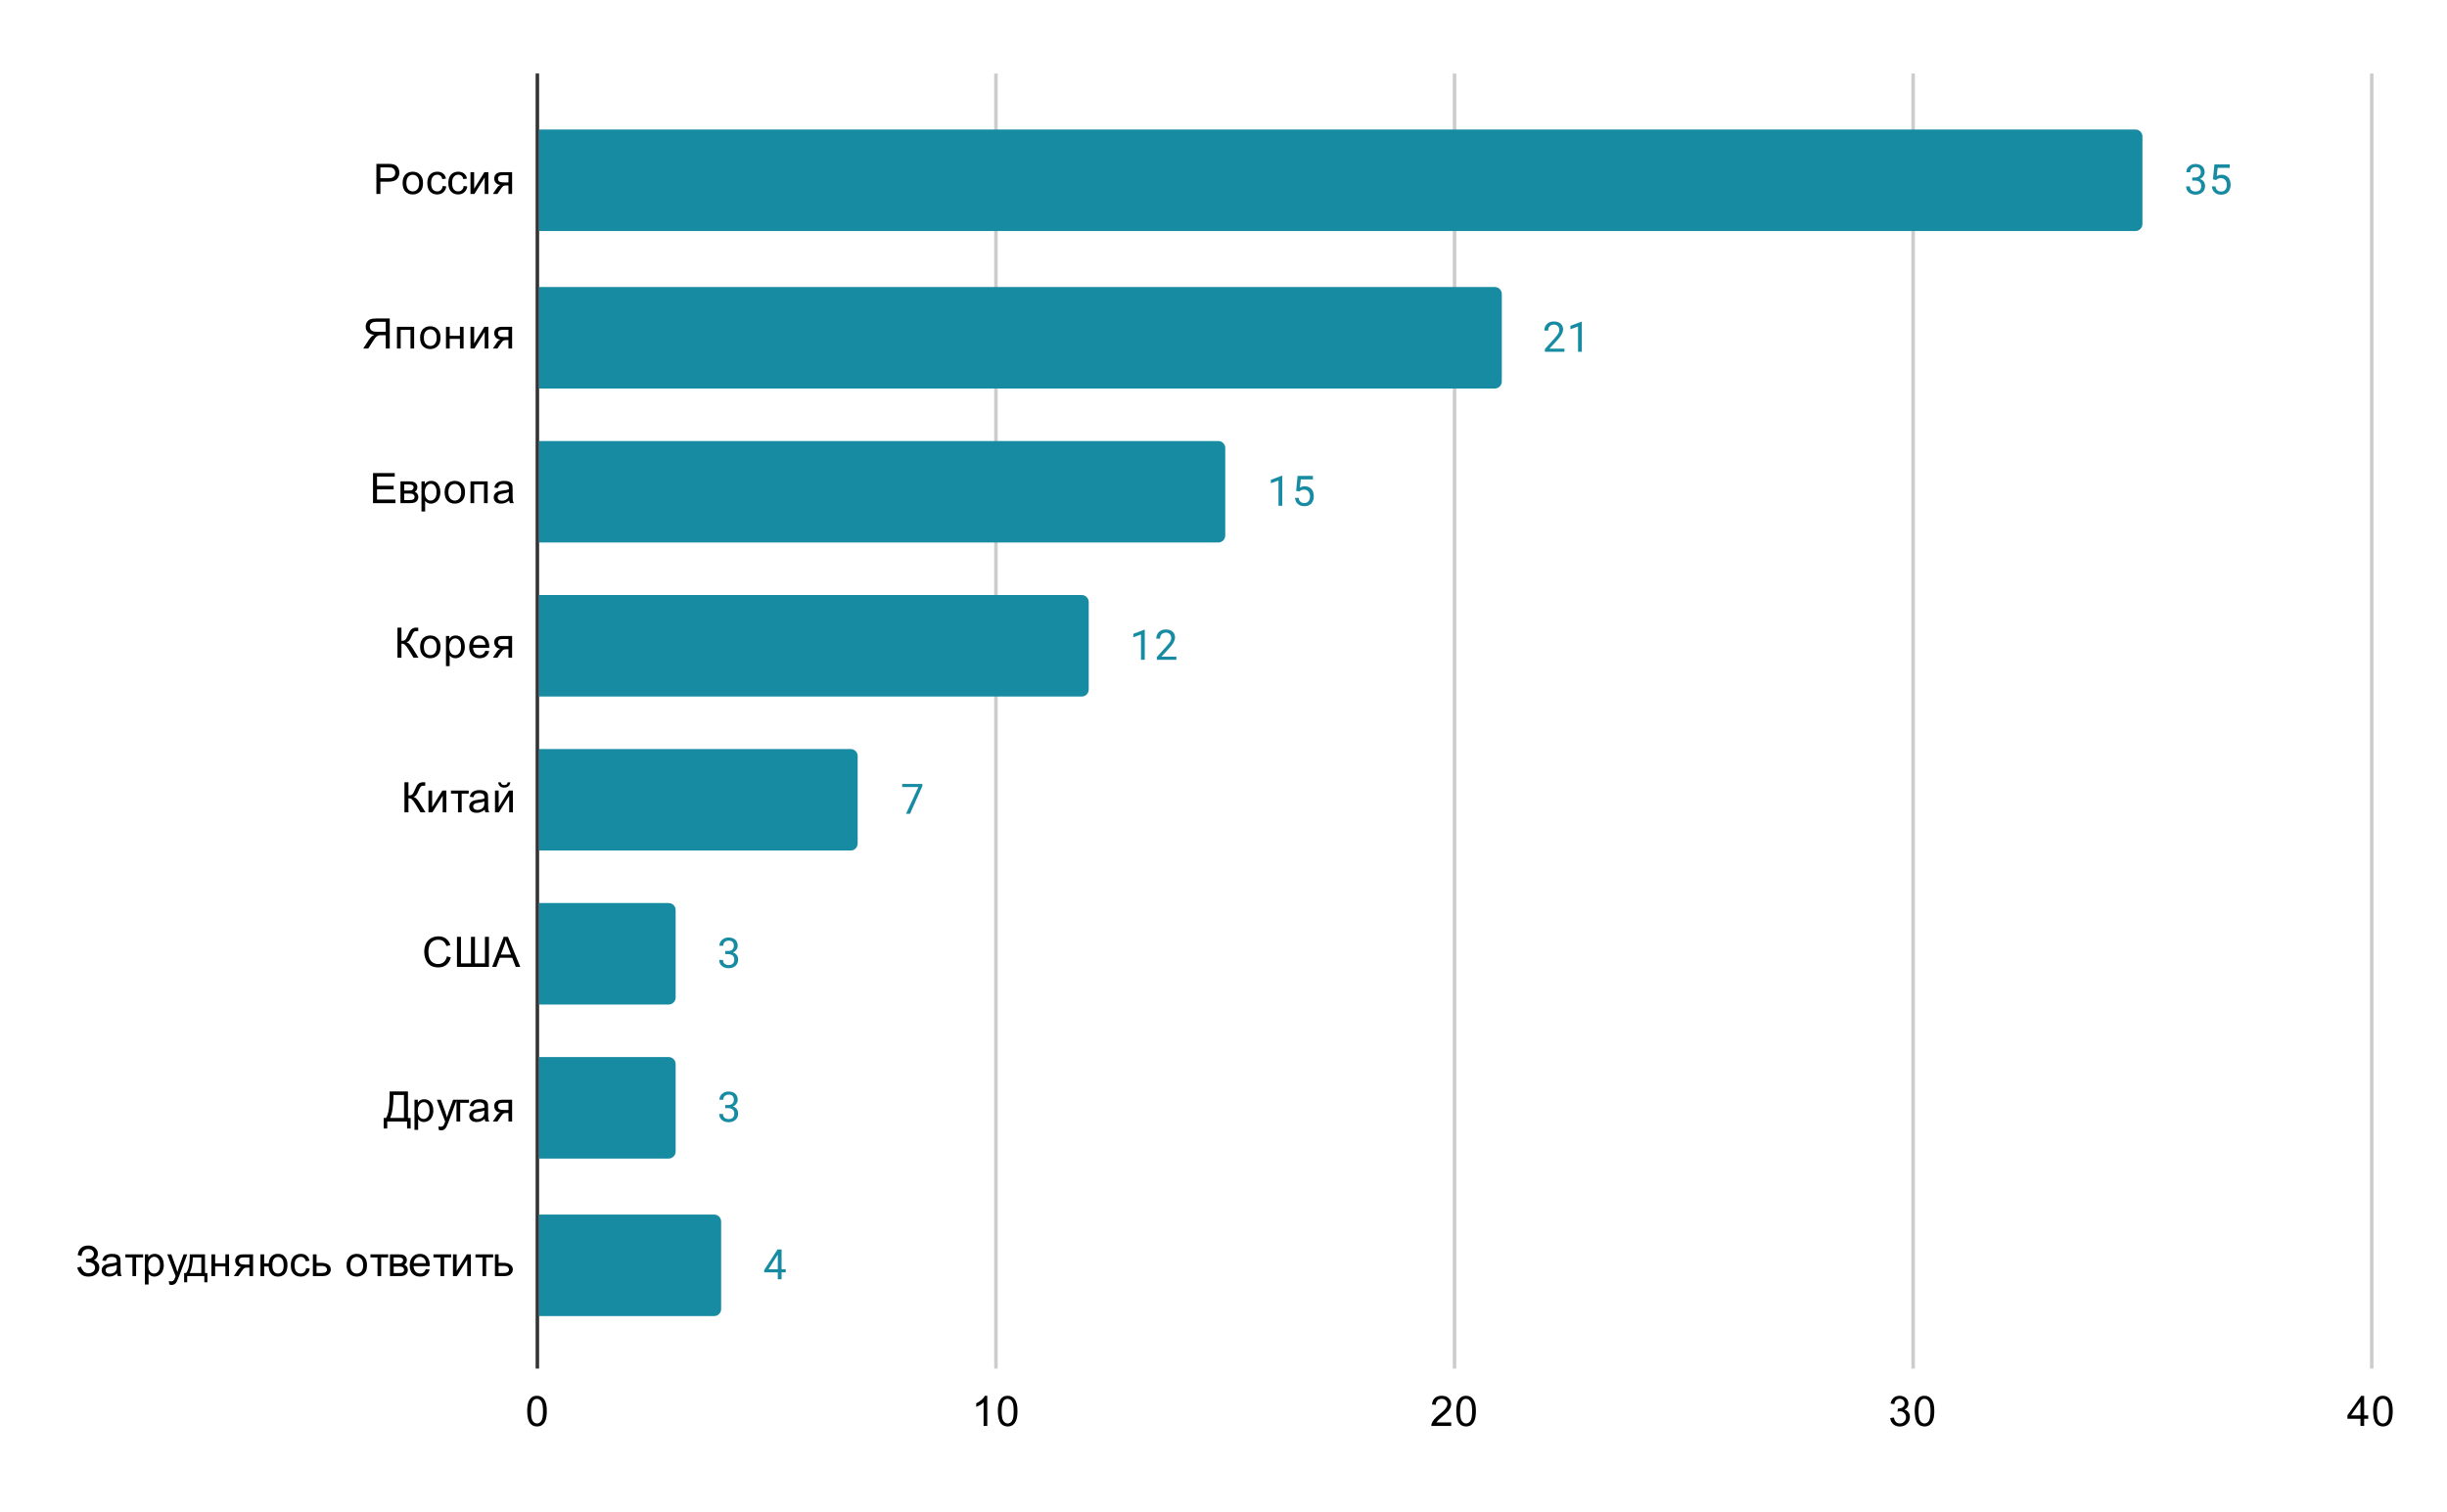 <?xml version="1.0" encoding="UTF-8"?> <svg xmlns:xlink="http://www.w3.org/1999/xlink" xmlns="http://www.w3.org/2000/svg" version="1.1" viewBox="0.0 0.0 699.0 432.0" fill="none" stroke="none" stroke-linecap="square" stroke-miterlimit="10" width="699" height="432"><path fill="#ffffff" d="M0 0L699.0 0L699.0 432.0L0 432.0L0 0Z" fill-rule="nonzero"></path><path stroke="#333333" stroke-width="1.0" stroke-linecap="butt" d="M153.5 21.5L153.5 390.5" fill-rule="nonzero"></path><path stroke="#cccccc" stroke-width="1.0" stroke-linecap="butt" d="M284.5 21.5L284.5 390.5" fill-rule="nonzero"></path><path stroke="#cccccc" stroke-width="1.0" stroke-linecap="butt" d="M415.5 21.5L415.5 390.5" fill-rule="nonzero"></path><path stroke="#cccccc" stroke-width="1.0" stroke-linecap="butt" d="M546.5 21.5L546.5 390.5" fill-rule="nonzero"></path><path stroke="#cccccc" stroke-width="1.0" stroke-linecap="butt" d="M677.5 21.5L677.5 390.5" fill-rule="nonzero"></path><clipPath id="id_0"><path d="M153.6 21.6L677.4 21.6L677.4 390.4L153.6 390.4L153.6 21.6Z" clip-rule="nonzero"></path></clipPath><path stroke="#000000" stroke-width="2.0" stroke-linecap="butt" stroke-opacity="0.0" clip-path="url(#id_0)" d="M154.0 66.0L154.0 37.0L610.0 37.0C611.105 37.0 612.0 37.895 612.0 39.0L612.0 64.0C612.0 65.105 611.105 66.0 610.0 66.0Z" fill-rule="nonzero"></path><path fill="#178ba2" clip-path="url(#id_0)" d="M154.0 66.0L154.0 37.0L610.0 37.0C611.105 37.0 612.0 37.895 612.0 39.0L612.0 64.0C612.0 65.105 611.105 66.0 610.0 66.0Z" fill-rule="nonzero"></path><path stroke="#000000" stroke-width="2.0" stroke-linecap="butt" stroke-opacity="0.0" clip-path="url(#id_0)" d="M154.0 111.0L154.0 82.0L427.0 82.0C428.105 82.0 429.0 82.895 429.0 84.0L429.0 109.0C429.0 110.105 428.105 111.0 427.0 111.0Z" fill-rule="nonzero"></path><path fill="#178ba2" clip-path="url(#id_0)" d="M154.0 111.0L154.0 82.0L427.0 82.0C428.105 82.0 429.0 82.895 429.0 84.0L429.0 109.0C429.0 110.105 428.105 111.0 427.0 111.0Z" fill-rule="nonzero"></path><path stroke="#000000" stroke-width="2.0" stroke-linecap="butt" stroke-opacity="0.0" clip-path="url(#id_0)" d="M154.0 155.0L154.0 126.0L348.0 126.0C349.105 126.0 350.0 126.895 350.0 128.0L350.0 153.0C350.0 154.105 349.105 155.0 348.0 155.0Z" fill-rule="nonzero"></path><path fill="#178ba2" clip-path="url(#id_0)" d="M154.0 155.0L154.0 126.0L348.0 126.0C349.105 126.0 350.0 126.895 350.0 128.0L350.0 153.0C350.0 154.105 349.105 155.0 348.0 155.0Z" fill-rule="nonzero"></path><path stroke="#000000" stroke-width="2.0" stroke-linecap="butt" stroke-opacity="0.0" clip-path="url(#id_0)" d="M154.0 199.0L154.0 170.0L309.0 170.0C310.105 170.0 311.0 170.895 311.0 172.0L311.0 197.0C311.0 198.105 310.105 199.0 309.0 199.0Z" fill-rule="nonzero"></path><path fill="#178ba2" clip-path="url(#id_0)" d="M154.0 199.0L154.0 170.0L309.0 170.0C310.105 170.0 311.0 170.895 311.0 172.0L311.0 197.0C311.0 198.105 310.105 199.0 309.0 199.0Z" fill-rule="nonzero"></path><path stroke="#000000" stroke-width="2.0" stroke-linecap="butt" stroke-opacity="0.0" clip-path="url(#id_0)" d="M154.0 243.0L154.0 214.0L243.0 214.0C244.105 214.0 245.0 214.895 245.0 216.0L245.0 241.0C245.0 242.105 244.105 243.0 243.0 243.0Z" fill-rule="nonzero"></path><path fill="#178ba2" clip-path="url(#id_0)" d="M154.0 243.0L154.0 214.0L243.0 214.0C244.105 214.0 245.0 214.895 245.0 216.0L245.0 241.0C245.0 242.105 244.105 243.0 243.0 243.0Z" fill-rule="nonzero"></path><path stroke="#000000" stroke-width="2.0" stroke-linecap="butt" stroke-opacity="0.0" clip-path="url(#id_0)" d="M154.0 287.0L154.0 258.0L191.0 258.0C192.105 258.0 193.0 258.895 193.0 260.0L193.0 285.0C193.0 286.105 192.105 287.0 191.0 287.0Z" fill-rule="nonzero"></path><path fill="#178ba2" clip-path="url(#id_0)" d="M154.0 287.0L154.0 258.0L191.0 258.0C192.105 258.0 193.0 258.895 193.0 260.0L193.0 285.0C193.0 286.105 192.105 287.0 191.0 287.0Z" fill-rule="nonzero"></path><path stroke="#000000" stroke-width="2.0" stroke-linecap="butt" stroke-opacity="0.0" clip-path="url(#id_0)" d="M154.0 331.0L154.0 302.0L191.0 302.0C192.105 302.0 193.0 302.895 193.0 304.0L193.0 329.0C193.0 330.105 192.105 331.0 191.0 331.0Z" fill-rule="nonzero"></path><path fill="#178ba2" clip-path="url(#id_0)" d="M154.0 331.0L154.0 302.0L191.0 302.0C192.105 302.0 193.0 302.895 193.0 304.0L193.0 329.0C193.0 330.105 192.105 331.0 191.0 331.0Z" fill-rule="nonzero"></path><path stroke="#000000" stroke-width="2.0" stroke-linecap="butt" stroke-opacity="0.0" clip-path="url(#id_0)" d="M154.0 376.0L154.0 347.0L204.0 347.0C205.105 347.0 206.0 347.895 206.0 349.0L206.0 374.0C206.0 375.105 205.105 376.0 204.0 376.0Z" fill-rule="nonzero"></path><path fill="#178ba2" clip-path="url(#id_0)" d="M154.0 376.0L154.0 347.0L204.0 347.0C205.105 347.0 206.0 347.895 206.0 349.0L206.0 374.0C206.0 375.105 205.105 376.0 204.0 376.0Z" fill-rule="nonzero"></path><path stroke="#ffffff" stroke-width="3.0" stroke-linejoin="round" stroke-linecap="round" d="M626.222 50.703L626.987 50.703Q627.566 50.703 627.925 50.516Q628.3 50.312 628.487 49.984Q628.675 49.656 628.675 49.234Q628.675 48.75 628.503 48.422Q628.347 48.078 628.019 47.906Q627.691 47.734 627.191 47.734Q626.722 47.734 626.378 47.922Q626.034 48.094 625.831 48.422Q625.644 48.75 625.644 49.203L624.55 49.203Q624.55 48.547 624.878 48.016Q625.206 47.484 625.8 47.172Q626.394 46.844 627.191 46.844Q627.956 46.844 628.534 47.125Q629.112 47.391 629.441 47.938Q629.769 48.469 629.769 49.266Q629.769 49.594 629.612 49.953Q629.456 50.312 629.144 50.641Q628.831 50.953 628.331 51.156Q627.847 51.359 627.144 51.359L626.222 51.359L626.222 50.703ZM626.222 51.594L626.222 50.938L627.144 50.938Q627.956 50.938 628.487 51.141Q629.019 51.328 629.331 51.656Q629.644 51.969 629.769 52.359Q629.894 52.734 629.894 53.125Q629.894 53.719 629.691 54.188Q629.487 54.641 629.112 54.969Q628.753 55.281 628.253 55.453Q627.769 55.625 627.191 55.625Q626.628 55.625 626.144 55.469Q625.659 55.297 625.284 55.0Q624.909 54.703 624.691 54.266Q624.487 53.812 624.487 53.25L625.566 53.25Q625.566 53.688 625.753 54.031Q625.956 54.359 626.316 54.547Q626.691 54.719 627.191 54.719Q627.691 54.719 628.05 54.547Q628.409 54.375 628.597 54.031Q628.8 53.672 628.8 53.141Q628.8 52.609 628.581 52.266Q628.362 51.922 627.941 51.766Q627.534 51.594 626.987 51.594L626.222 51.594ZM633.003 51.438L632.144 51.219L632.566 46.969L636.941 46.969L636.941 47.969L633.487 47.969L633.222 50.297Q633.456 50.156 633.816 50.047Q634.191 49.922 634.659 49.922Q635.237 49.922 635.706 50.125Q636.175 50.328 636.503 50.703Q636.847 51.078 637.019 51.609Q637.191 52.125 637.191 52.781Q637.191 53.391 637.019 53.906Q636.862 54.422 636.519 54.812Q636.191 55.188 635.675 55.406Q635.175 55.625 634.487 55.625Q633.972 55.625 633.519 55.484Q633.066 55.328 632.691 55.031Q632.331 54.734 632.112 54.297Q631.894 53.859 631.831 53.25L632.862 53.25Q632.925 53.734 633.128 54.062Q633.347 54.391 633.691 54.562Q634.034 54.719 634.487 54.719Q634.878 54.719 635.175 54.594Q635.472 54.453 635.675 54.203Q635.894 53.953 636.003 53.594Q636.112 53.234 636.112 52.797Q636.112 52.391 635.987 52.047Q635.878 51.703 635.659 51.453Q635.441 51.188 635.128 51.047Q634.816 50.891 634.394 50.891Q633.862 50.891 633.581 51.047Q633.3 51.188 633.003 51.438Z" fill-rule="nonzero"></path><path fill="#178ba2" d="M626.222 50.703L626.987 50.703Q627.566 50.703 627.925 50.516Q628.3 50.312 628.487 49.984Q628.675 49.656 628.675 49.234Q628.675 48.75 628.503 48.422Q628.347 48.078 628.019 47.906Q627.691 47.734 627.191 47.734Q626.722 47.734 626.378 47.922Q626.034 48.094 625.831 48.422Q625.644 48.75 625.644 49.203L624.55 49.203Q624.55 48.547 624.878 48.016Q625.206 47.484 625.8 47.172Q626.394 46.844 627.191 46.844Q627.956 46.844 628.534 47.125Q629.112 47.391 629.441 47.938Q629.769 48.469 629.769 49.266Q629.769 49.594 629.612 49.953Q629.456 50.312 629.144 50.641Q628.831 50.953 628.331 51.156Q627.847 51.359 627.144 51.359L626.222 51.359L626.222 50.703ZM626.222 51.594L626.222 50.938L627.144 50.938Q627.956 50.938 628.487 51.141Q629.019 51.328 629.331 51.656Q629.644 51.969 629.769 52.359Q629.894 52.734 629.894 53.125Q629.894 53.719 629.691 54.188Q629.487 54.641 629.112 54.969Q628.753 55.281 628.253 55.453Q627.769 55.625 627.191 55.625Q626.628 55.625 626.144 55.469Q625.659 55.297 625.284 55.0Q624.909 54.703 624.691 54.266Q624.487 53.812 624.487 53.25L625.566 53.25Q625.566 53.688 625.753 54.031Q625.956 54.359 626.316 54.547Q626.691 54.719 627.191 54.719Q627.691 54.719 628.05 54.547Q628.409 54.375 628.597 54.031Q628.8 53.672 628.8 53.141Q628.8 52.609 628.581 52.266Q628.362 51.922 627.941 51.766Q627.534 51.594 626.987 51.594L626.222 51.594ZM633.003 51.438L632.144 51.219L632.566 46.969L636.941 46.969L636.941 47.969L633.487 47.969L633.222 50.297Q633.456 50.156 633.816 50.047Q634.191 49.922 634.659 49.922Q635.237 49.922 635.706 50.125Q636.175 50.328 636.503 50.703Q636.847 51.078 637.019 51.609Q637.191 52.125 637.191 52.781Q637.191 53.391 637.019 53.906Q636.862 54.422 636.519 54.812Q636.191 55.188 635.675 55.406Q635.175 55.625 634.487 55.625Q633.972 55.625 633.519 55.484Q633.066 55.328 632.691 55.031Q632.331 54.734 632.112 54.297Q631.894 53.859 631.831 53.25L632.862 53.25Q632.925 53.734 633.128 54.062Q633.347 54.391 633.691 54.562Q634.034 54.719 634.487 54.719Q634.878 54.719 635.175 54.594Q635.472 54.453 635.675 54.203Q635.894 53.953 636.003 53.594Q636.112 53.234 636.112 52.797Q636.112 52.391 635.987 52.047Q635.878 51.703 635.659 51.453Q635.441 51.188 635.128 51.047Q634.816 50.891 634.394 50.891Q633.862 50.891 633.581 51.047Q633.3 51.188 633.003 51.438Z" fill-rule="nonzero"></path><path stroke="#ffffff" stroke-width="3.0" stroke-linejoin="round" stroke-linecap="round" d="M446.892 99.609L446.892 100.5L441.314 100.5L441.314 99.719L444.111 96.609Q444.626 96.031 444.908 95.641Q445.189 95.234 445.298 94.922Q445.423 94.594 445.423 94.266Q445.423 93.844 445.251 93.5Q445.079 93.156 444.736 92.953Q444.408 92.734 443.923 92.734Q443.361 92.734 442.986 92.969Q442.611 93.188 442.423 93.578Q442.236 93.969 442.236 94.469L441.142 94.469Q441.142 93.75 441.454 93.156Q441.783 92.562 442.392 92.203Q443.017 91.844 443.923 91.844Q444.736 91.844 445.314 92.141Q445.892 92.422 446.189 92.938Q446.501 93.438 446.501 94.125Q446.501 94.5 446.376 94.891Q446.251 95.266 446.033 95.656Q445.814 96.031 445.517 96.406Q445.236 96.766 444.908 97.125L442.611 99.609L446.892 99.609ZM451.861 91.922L451.861 100.5L450.783 100.5L450.783 93.281L448.595 94.078L448.595 93.094L451.704 91.922L451.861 91.922Z" fill-rule="nonzero"></path><path fill="#178ba2" d="M446.892 99.609L446.892 100.5L441.314 100.5L441.314 99.719L444.111 96.609Q444.626 96.031 444.908 95.641Q445.189 95.234 445.298 94.922Q445.423 94.594 445.423 94.266Q445.423 93.844 445.251 93.5Q445.079 93.156 444.736 92.953Q444.408 92.734 443.923 92.734Q443.361 92.734 442.986 92.969Q442.611 93.188 442.423 93.578Q442.236 93.969 442.236 94.469L441.142 94.469Q441.142 93.75 441.454 93.156Q441.783 92.562 442.392 92.203Q443.017 91.844 443.923 91.844Q444.736 91.844 445.314 92.141Q445.892 92.422 446.189 92.938Q446.501 93.438 446.501 94.125Q446.501 94.5 446.376 94.891Q446.251 95.266 446.033 95.656Q445.814 96.031 445.517 96.406Q445.236 96.766 444.908 97.125L442.611 99.609L446.892 99.609ZM451.861 91.922L451.861 100.5L450.783 100.5L450.783 93.281L448.595 94.078L448.595 93.094L451.704 91.922L451.861 91.922Z" fill-rule="nonzero"></path><path stroke="#ffffff" stroke-width="3.0" stroke-linejoin="round" stroke-linecap="round" d="M366.291 135.922L366.291 144.5L365.212 144.5L365.212 137.281L363.025 138.078L363.025 137.094L366.134 135.922L366.291 135.922ZM371.103 140.438L370.244 140.219L370.666 135.969L375.041 135.969L375.041 136.969L371.587 136.969L371.322 139.297Q371.556 139.156 371.916 139.047Q372.291 138.922 372.759 138.922Q373.337 138.922 373.806 139.125Q374.275 139.328 374.603 139.703Q374.947 140.078 375.119 140.609Q375.291 141.125 375.291 141.781Q375.291 142.391 375.119 142.906Q374.962 143.422 374.619 143.812Q374.291 144.188 373.775 144.406Q373.275 144.625 372.587 144.625Q372.072 144.625 371.619 144.484Q371.166 144.328 370.791 144.031Q370.431 143.734 370.212 143.297Q369.994 142.859 369.931 142.25L370.962 142.25Q371.025 142.734 371.228 143.062Q371.447 143.391 371.791 143.562Q372.134 143.719 372.587 143.719Q372.978 143.719 373.275 143.594Q373.572 143.453 373.775 143.203Q373.994 142.953 374.103 142.594Q374.212 142.234 374.212 141.797Q374.212 141.391 374.087 141.047Q373.978 140.703 373.759 140.453Q373.541 140.188 373.228 140.047Q372.916 139.891 372.494 139.891Q371.962 139.891 371.681 140.047Q371.4 140.188 371.103 140.438Z" fill-rule="nonzero"></path><path fill="#178ba2" d="M366.291 135.922L366.291 144.5L365.212 144.5L365.212 137.281L363.025 138.078L363.025 137.094L366.134 135.922L366.291 135.922ZM371.103 140.438L370.244 140.219L370.666 135.969L375.041 135.969L375.041 136.969L371.587 136.969L371.322 139.297Q371.556 139.156 371.916 139.047Q372.291 138.922 372.759 138.922Q373.337 138.922 373.806 139.125Q374.275 139.328 374.603 139.703Q374.947 140.078 375.119 140.609Q375.291 141.125 375.291 141.781Q375.291 142.391 375.119 142.906Q374.962 143.422 374.619 143.812Q374.291 144.188 373.775 144.406Q373.275 144.625 372.587 144.625Q372.072 144.625 371.619 144.484Q371.166 144.328 370.791 144.031Q370.431 143.734 370.212 143.297Q369.994 142.859 369.931 142.25L370.962 142.25Q371.025 142.734 371.228 143.062Q371.447 143.391 371.791 143.562Q372.134 143.719 372.587 143.719Q372.978 143.719 373.275 143.594Q373.572 143.453 373.775 143.203Q373.994 142.953 374.103 142.594Q374.212 142.234 374.212 141.797Q374.212 141.391 374.087 141.047Q373.978 140.703 373.759 140.453Q373.541 140.188 373.228 140.047Q372.916 139.891 372.494 139.891Q371.962 139.891 371.681 140.047Q371.4 140.188 371.103 140.438Z" fill-rule="nonzero"></path><path stroke="#ffffff" stroke-width="3.0" stroke-linejoin="round" stroke-linecap="round" d="M327.006 179.922L327.006 188.5L325.928 188.5L325.928 181.281L323.74 182.078L323.74 181.094L326.849 179.922L327.006 179.922ZM336.037 187.609L336.037 188.5L330.459 188.5L330.459 187.719L333.256 184.609Q333.771 184.031 334.053 183.641Q334.334 183.234 334.443 182.922Q334.568 182.594 334.568 182.266Q334.568 181.844 334.396 181.5Q334.224 181.156 333.881 180.953Q333.553 180.734 333.068 180.734Q332.506 180.734 332.131 180.969Q331.756 181.188 331.568 181.578Q331.381 181.969 331.381 182.469L330.287 182.469Q330.287 181.75 330.599 181.156Q330.928 180.562 331.537 180.203Q332.162 179.844 333.068 179.844Q333.881 179.844 334.459 180.141Q335.037 180.422 335.334 180.938Q335.646 181.438 335.646 182.125Q335.646 182.5 335.521 182.891Q335.396 183.266 335.178 183.656Q334.959 184.031 334.662 184.406Q334.381 184.766 334.053 185.125L331.756 187.609L336.037 187.609Z" fill-rule="nonzero"></path><path fill="#178ba2" d="M327.006 179.922L327.006 188.5L325.928 188.5L325.928 181.281L323.74 182.078L323.74 181.094L326.849 179.922L327.006 179.922ZM336.037 187.609L336.037 188.5L330.459 188.5L330.459 187.719L333.256 184.609Q333.771 184.031 334.053 183.641Q334.334 183.234 334.443 182.922Q334.568 182.594 334.568 182.266Q334.568 181.844 334.396 181.5Q334.224 181.156 333.881 180.953Q333.553 180.734 333.068 180.734Q332.506 180.734 332.131 180.969Q331.756 181.188 331.568 181.578Q331.381 181.969 331.381 182.469L330.287 182.469Q330.287 181.75 330.599 181.156Q330.928 180.562 331.537 180.203Q332.162 179.844 333.068 179.844Q333.881 179.844 334.459 180.141Q335.037 180.422 335.334 180.938Q335.646 181.438 335.646 182.125Q335.646 182.5 335.521 182.891Q335.396 183.266 335.178 183.656Q334.959 184.031 334.662 184.406Q334.381 184.766 334.053 185.125L331.756 187.609L336.037 187.609Z" fill-rule="nonzero"></path><path stroke="#ffffff" stroke-width="3.0" stroke-linejoin="round" stroke-linecap="round" d="M263.484 223.969L263.484 224.578L259.952 232.5L258.812 232.5L262.343 224.859L257.718 224.859L257.718 223.969L263.484 223.969Z" fill-rule="nonzero"></path><path fill="#178ba2" d="M263.484 223.969L263.484 224.578L259.952 232.5L258.812 232.5L262.343 224.859L257.718 224.859L257.718 223.969L263.484 223.969Z" fill-rule="nonzero"></path><path stroke="#ffffff" stroke-width="3.0" stroke-linejoin="round" stroke-linecap="round" d="M207.182 271.703L207.947 271.703Q208.526 271.703 208.885 271.516Q209.26 271.312 209.447 270.984Q209.635 270.656 209.635 270.234Q209.635 269.75 209.463 269.422Q209.307 269.078 208.979 268.906Q208.651 268.734 208.151 268.734Q207.682 268.734 207.338 268.922Q206.994 269.094 206.791 269.422Q206.604 269.75 206.604 270.203L205.51 270.203Q205.51 269.547 205.838 269.016Q206.166 268.484 206.76 268.172Q207.354 267.844 208.151 267.844Q208.916 267.844 209.494 268.125Q210.072 268.391 210.401 268.938Q210.729 269.469 210.729 270.266Q210.729 270.594 210.572 270.953Q210.416 271.312 210.104 271.641Q209.791 271.953 209.291 272.156Q208.807 272.359 208.104 272.359L207.182 272.359L207.182 271.703ZM207.182 272.594L207.182 271.938L208.104 271.938Q208.916 271.938 209.447 272.141Q209.979 272.328 210.291 272.656Q210.604 272.969 210.729 273.359Q210.854 273.734 210.854 274.125Q210.854 274.719 210.651 275.188Q210.447 275.641 210.072 275.969Q209.713 276.281 209.213 276.453Q208.729 276.625 208.151 276.625Q207.588 276.625 207.104 276.469Q206.619 276.297 206.244 276.0Q205.869 275.703 205.651 275.266Q205.447 274.812 205.447 274.25L206.526 274.25Q206.526 274.688 206.713 275.031Q206.916 275.359 207.276 275.547Q207.651 275.719 208.151 275.719Q208.651 275.719 209.01 275.547Q209.369 275.375 209.557 275.031Q209.76 274.672 209.76 274.141Q209.76 273.609 209.541 273.266Q209.322 272.922 208.901 272.766Q208.494 272.594 207.947 272.594L207.182 272.594Z" fill-rule="nonzero"></path><path fill="#178ba2" d="M207.182 271.703L207.947 271.703Q208.526 271.703 208.885 271.516Q209.26 271.312 209.447 270.984Q209.635 270.656 209.635 270.234Q209.635 269.75 209.463 269.422Q209.307 269.078 208.979 268.906Q208.651 268.734 208.151 268.734Q207.682 268.734 207.338 268.922Q206.994 269.094 206.791 269.422Q206.604 269.75 206.604 270.203L205.51 270.203Q205.51 269.547 205.838 269.016Q206.166 268.484 206.76 268.172Q207.354 267.844 208.151 267.844Q208.916 267.844 209.494 268.125Q210.072 268.391 210.401 268.938Q210.729 269.469 210.729 270.266Q210.729 270.594 210.572 270.953Q210.416 271.312 210.104 271.641Q209.791 271.953 209.291 272.156Q208.807 272.359 208.104 272.359L207.182 272.359L207.182 271.703ZM207.182 272.594L207.182 271.938L208.104 271.938Q208.916 271.938 209.447 272.141Q209.979 272.328 210.291 272.656Q210.604 272.969 210.729 273.359Q210.854 273.734 210.854 274.125Q210.854 274.719 210.651 275.188Q210.447 275.641 210.072 275.969Q209.713 276.281 209.213 276.453Q208.729 276.625 208.151 276.625Q207.588 276.625 207.104 276.469Q206.619 276.297 206.244 276.0Q205.869 275.703 205.651 275.266Q205.447 274.812 205.447 274.25L206.526 274.25Q206.526 274.688 206.713 275.031Q206.916 275.359 207.276 275.547Q207.651 275.719 208.151 275.719Q208.651 275.719 209.01 275.547Q209.369 275.375 209.557 275.031Q209.76 274.672 209.76 274.141Q209.76 273.609 209.541 273.266Q209.322 272.922 208.901 272.766Q208.494 272.594 207.947 272.594L207.182 272.594Z" fill-rule="nonzero"></path><path stroke="#ffffff" stroke-width="3.0" stroke-linejoin="round" stroke-linecap="round" d="M207.182 315.703L207.947 315.703Q208.526 315.703 208.885 315.516Q209.26 315.312 209.447 314.984Q209.635 314.656 209.635 314.234Q209.635 313.75 209.463 313.422Q209.307 313.078 208.979 312.906Q208.651 312.734 208.151 312.734Q207.682 312.734 207.338 312.922Q206.994 313.094 206.791 313.422Q206.604 313.75 206.604 314.203L205.51 314.203Q205.51 313.547 205.838 313.016Q206.166 312.484 206.76 312.172Q207.354 311.844 208.151 311.844Q208.916 311.844 209.494 312.125Q210.072 312.391 210.401 312.938Q210.729 313.469 210.729 314.266Q210.729 314.594 210.572 314.953Q210.416 315.312 210.104 315.641Q209.791 315.953 209.291 316.156Q208.807 316.359 208.104 316.359L207.182 316.359L207.182 315.703ZM207.182 316.594L207.182 315.938L208.104 315.938Q208.916 315.938 209.447 316.141Q209.979 316.328 210.291 316.656Q210.604 316.969 210.729 317.359Q210.854 317.734 210.854 318.125Q210.854 318.719 210.651 319.188Q210.447 319.641 210.072 319.969Q209.713 320.281 209.213 320.453Q208.729 320.625 208.151 320.625Q207.588 320.625 207.104 320.469Q206.619 320.297 206.244 320.0Q205.869 319.703 205.651 319.266Q205.447 318.812 205.447 318.25L206.526 318.25Q206.526 318.688 206.713 319.031Q206.916 319.359 207.276 319.547Q207.651 319.719 208.151 319.719Q208.651 319.719 209.01 319.547Q209.369 319.375 209.557 319.031Q209.76 318.672 209.76 318.141Q209.76 317.609 209.541 317.266Q209.322 316.922 208.901 316.766Q208.494 316.594 207.947 316.594L207.182 316.594Z" fill-rule="nonzero"></path><path fill="#178ba2" d="M207.182 315.703L207.947 315.703Q208.526 315.703 208.885 315.516Q209.26 315.312 209.447 314.984Q209.635 314.656 209.635 314.234Q209.635 313.75 209.463 313.422Q209.307 313.078 208.979 312.906Q208.651 312.734 208.151 312.734Q207.682 312.734 207.338 312.922Q206.994 313.094 206.791 313.422Q206.604 313.75 206.604 314.203L205.51 314.203Q205.51 313.547 205.838 313.016Q206.166 312.484 206.76 312.172Q207.354 311.844 208.151 311.844Q208.916 311.844 209.494 312.125Q210.072 312.391 210.401 312.938Q210.729 313.469 210.729 314.266Q210.729 314.594 210.572 314.953Q210.416 315.312 210.104 315.641Q209.791 315.953 209.291 316.156Q208.807 316.359 208.104 316.359L207.182 316.359L207.182 315.703ZM207.182 316.594L207.182 315.938L208.104 315.938Q208.916 315.938 209.447 316.141Q209.979 316.328 210.291 316.656Q210.604 316.969 210.729 317.359Q210.854 317.734 210.854 318.125Q210.854 318.719 210.651 319.188Q210.447 319.641 210.072 319.969Q209.713 320.281 209.213 320.453Q208.729 320.625 208.151 320.625Q207.588 320.625 207.104 320.469Q206.619 320.297 206.244 320.0Q205.869 319.703 205.651 319.266Q205.447 318.812 205.447 318.25L206.526 318.25Q206.526 318.688 206.713 319.031Q206.916 319.359 207.276 319.547Q207.651 319.719 208.151 319.719Q208.651 319.719 209.01 319.547Q209.369 319.375 209.557 319.031Q209.76 318.672 209.76 318.141Q209.76 317.609 209.541 317.266Q209.322 316.922 208.901 316.766Q208.494 316.594 207.947 316.594L207.182 316.594Z" fill-rule="nonzero"></path><path stroke="#ffffff" stroke-width="3.0" stroke-linejoin="round" stroke-linecap="round" d="M224.449 362.625L224.449 363.516L218.292 363.516L218.292 362.875L222.105 356.969L222.996 356.969L222.042 358.672L219.527 362.625L224.449 362.625ZM223.261 356.969L223.261 365.5L222.183 365.5L222.183 356.969L223.261 356.969Z" fill-rule="nonzero"></path><path fill="#178ba2" d="M224.449 362.625L224.449 363.516L218.292 363.516L218.292 362.875L222.105 356.969L222.996 356.969L222.042 358.672L219.527 362.625L224.449 362.625ZM223.261 356.969L223.261 365.5L222.183 365.5L222.183 356.969L223.261 356.969Z" fill-rule="nonzero"></path><path fill="#000000" d="M107.522 55.413L107.522 46.819L110.772 46.819Q111.616 46.819 112.069 46.898Q112.709 47.007 113.131 47.304Q113.569 47.601 113.819 48.132Q114.084 48.663 114.084 49.304Q114.084 50.398 113.381 51.163Q112.694 51.913 110.866 51.913L108.662 51.913L108.662 55.413L107.522 55.413ZM108.662 50.913L110.881 50.913Q111.991 50.913 112.444 50.507Q112.912 50.085 112.912 49.335Q112.912 48.804 112.631 48.429Q112.366 48.038 111.928 47.913Q111.631 47.835 110.866 47.835L108.662 47.835L108.662 50.913ZM115.006 52.304Q115.006 50.569 115.959 49.741Q116.756 49.054 117.912 49.054Q119.194 49.054 120.006 49.898Q120.834 50.726 120.834 52.21Q120.834 53.413 120.475 54.101Q120.116 54.788 119.412 55.179Q118.725 55.554 117.912 55.554Q116.616 55.554 115.803 54.726Q115.006 53.882 115.006 52.304ZM116.084 52.304Q116.084 53.491 116.6 54.085Q117.131 54.679 117.912 54.679Q118.709 54.679 119.225 54.085Q119.741 53.491 119.741 52.273Q119.741 51.116 119.209 50.523Q118.694 49.929 117.912 49.929Q117.131 49.929 116.6 50.523Q116.084 51.101 116.084 52.304ZM126.459 53.132L127.491 53.273Q127.319 54.335 126.616 54.944Q125.912 55.554 124.897 55.554Q123.616 55.554 122.834 54.726Q122.069 53.882 122.069 52.319Q122.069 51.319 122.397 50.569Q122.741 49.804 123.412 49.429Q124.1 49.054 124.912 49.054Q125.912 49.054 126.553 49.569Q127.209 50.069 127.397 51.023L126.366 51.179Q126.225 50.554 125.85 50.241Q125.475 49.913 124.944 49.913Q124.147 49.913 123.647 50.491Q123.147 51.054 123.147 52.288Q123.147 53.554 123.631 54.116Q124.116 54.679 124.881 54.679Q125.506 54.679 125.912 54.304Q126.334 53.929 126.459 53.132ZM132.459 53.132L133.491 53.273Q133.319 54.335 132.616 54.944Q131.912 55.554 130.897 55.554Q129.616 55.554 128.834 54.726Q128.069 53.882 128.069 52.319Q128.069 51.319 128.397 50.569Q128.741 49.804 129.412 49.429Q130.1 49.054 130.912 49.054Q131.912 49.054 132.553 49.569Q133.209 50.069 133.397 51.023L132.366 51.179Q132.225 50.554 131.85 50.241Q131.475 49.913 130.944 49.913Q130.147 49.913 129.647 50.491Q129.147 51.054 129.147 52.288Q129.147 53.554 129.631 54.116Q130.116 54.679 130.881 54.679Q131.506 54.679 131.912 54.304Q132.334 53.929 132.459 53.132ZM134.397 49.194L135.444 49.194L135.444 53.929L138.366 49.194L139.506 49.194L139.506 55.413L138.459 55.413L138.459 50.694L135.522 55.413L134.397 55.413L134.397 49.194ZM146.287 49.194L146.287 55.413L145.241 55.413L145.241 52.991L144.631 52.991Q144.069 52.991 143.803 53.132Q143.537 53.273 143.006 54.054L142.084 55.413L140.787 55.413L141.912 53.741Q142.444 52.976 142.959 52.866Q142.053 52.741 141.616 52.226Q141.178 51.694 141.178 51.007Q141.178 50.194 141.741 49.694Q142.319 49.194 143.412 49.194L146.287 49.194ZM145.241 50.069L143.741 50.069Q142.803 50.069 142.522 50.366Q142.256 50.648 142.256 51.038Q142.256 51.601 142.647 51.866Q143.053 52.116 144.069 52.116L145.241 52.116L145.241 50.069Z" fill-rule="nonzero"></path><path fill="#000000" d="M111.334 99.581L111.334 90.987L107.522 90.987Q106.366 90.987 105.772 91.221Q105.178 91.456 104.819 92.05Q104.459 92.628 104.459 93.331Q104.459 94.253 105.053 94.878Q105.647 95.503 106.881 95.675Q106.428 95.893 106.194 96.096Q105.694 96.55 105.256 97.237L103.756 99.581L105.194 99.581L106.319 97.8Q106.819 97.018 107.131 96.612Q107.459 96.206 107.709 96.05Q107.975 95.878 108.241 95.8Q108.428 95.768 108.866 95.768L110.194 95.768L110.194 99.581L111.334 99.581ZM110.194 94.784L107.741 94.784Q106.975 94.784 106.522 94.628Q106.084 94.456 105.85 94.112Q105.631 93.753 105.631 93.331Q105.631 92.721 106.069 92.331Q106.522 91.94 107.475 91.94L110.194 91.94L110.194 94.784ZM113.397 93.362L118.303 93.362L118.303 99.581L117.256 99.581L117.256 94.237L114.459 94.237L114.459 99.581L113.397 99.581L113.397 93.362ZM120.006 96.471Q120.006 94.737 120.959 93.909Q121.756 93.221 122.912 93.221Q124.194 93.221 125.006 94.065Q125.834 94.893 125.834 96.378Q125.834 97.581 125.475 98.268Q125.116 98.956 124.412 99.346Q123.725 99.721 122.912 99.721Q121.616 99.721 120.803 98.893Q120.006 98.05 120.006 96.471ZM121.084 96.471Q121.084 97.659 121.6 98.253Q122.131 98.846 122.912 98.846Q123.709 98.846 124.225 98.253Q124.741 97.659 124.741 96.44Q124.741 95.284 124.209 94.69Q123.694 94.096 122.912 94.096Q122.131 94.096 121.6 94.69Q121.084 95.268 121.084 96.471ZM127.397 93.362L128.459 93.362L128.459 95.94L131.381 95.94L131.381 93.362L132.428 93.362L132.428 99.581L131.381 99.581L131.381 96.815L128.459 96.815L128.459 99.581L127.397 99.581L127.397 93.362ZM134.397 93.362L135.444 93.362L135.444 98.096L138.366 93.362L139.506 93.362L139.506 99.581L138.459 99.581L138.459 94.862L135.522 99.581L134.397 99.581L134.397 93.362ZM146.287 93.362L146.287 99.581L145.241 99.581L145.241 97.159L144.631 97.159Q144.069 97.159 143.803 97.3Q143.537 97.44 143.006 98.221L142.084 99.581L140.787 99.581L141.912 97.909Q142.444 97.143 142.959 97.034Q142.053 96.909 141.616 96.393Q141.178 95.862 141.178 95.175Q141.178 94.362 141.741 93.862Q142.319 93.362 143.412 93.362L146.287 93.362ZM145.241 94.237L143.741 94.237Q142.803 94.237 142.522 94.534Q142.256 94.815 142.256 95.206Q142.256 95.768 142.647 96.034Q143.053 96.284 144.069 96.284L145.241 96.284L145.241 94.237Z" fill-rule="nonzero"></path><path fill="#000000" d="M106.553 143.749L106.553 135.155L112.756 135.155L112.756 136.17L107.694 136.17L107.694 138.795L112.444 138.795L112.444 139.811L107.694 139.811L107.694 142.733L112.959 142.733L112.959 143.749L106.553 143.749ZM114.397 137.53L116.834 137.53Q117.725 137.53 118.162 137.686Q118.6 137.827 118.912 138.233Q119.225 138.624 119.225 139.17Q119.225 139.624 119.037 139.952Q118.85 140.28 118.491 140.514Q118.928 140.655 119.209 141.061Q119.506 141.452 119.506 142.014Q119.444 142.889 118.866 143.327Q118.303 143.749 117.209 143.749L114.397 143.749L114.397 137.53ZM115.459 140.139L116.584 140.139Q117.256 140.139 117.506 140.077Q117.756 139.999 117.944 139.795Q118.147 139.577 118.147 139.28Q118.147 138.78 117.803 138.592Q117.459 138.405 116.616 138.405L115.459 138.405L115.459 140.139ZM115.459 142.874L116.834 142.874Q117.741 142.874 118.069 142.67Q118.412 142.467 118.428 141.952Q118.428 141.655 118.225 141.405Q118.037 141.139 117.725 141.077Q117.412 141.014 116.725 141.014L115.459 141.014L115.459 142.874ZM120.397 146.139L120.397 137.53L121.35 137.53L121.35 138.327Q121.694 137.858 122.116 137.624Q122.553 137.389 123.162 137.389Q123.959 137.389 124.569 137.795Q125.178 138.202 125.475 138.952Q125.787 139.702 125.787 140.592Q125.787 141.545 125.444 142.311Q125.116 143.077 124.459 143.483Q123.803 143.889 123.084 143.889Q122.553 143.889 122.131 143.67Q121.709 143.436 121.444 143.108L121.444 146.139L120.397 146.139ZM121.35 140.67Q121.35 141.874 121.834 142.452Q122.319 143.014 123.006 143.014Q123.709 143.014 124.209 142.42Q124.709 141.827 124.709 140.577Q124.709 139.389 124.225 138.811Q123.741 138.217 123.053 138.217Q122.381 138.217 121.866 138.842Q121.35 139.467 121.35 140.67ZM127.006 140.639Q127.006 138.905 127.959 138.077Q128.756 137.389 129.912 137.389Q131.194 137.389 132.006 138.233Q132.834 139.061 132.834 140.545Q132.834 141.749 132.475 142.436Q132.116 143.124 131.412 143.514Q130.725 143.889 129.912 143.889Q128.616 143.889 127.803 143.061Q127.006 142.217 127.006 140.639ZM128.084 140.639Q128.084 141.827 128.6 142.42Q129.131 143.014 129.912 143.014Q130.709 143.014 131.225 142.42Q131.741 141.827 131.741 140.608Q131.741 139.452 131.209 138.858Q130.694 138.264 129.912 138.264Q129.131 138.264 128.6 138.858Q128.084 139.436 128.084 140.639ZM134.397 137.53L139.303 137.53L139.303 143.749L138.256 143.749L138.256 138.405L135.459 138.405L135.459 143.749L134.397 143.749L134.397 137.53ZM145.459 142.983Q144.866 143.483 144.319 143.686Q143.787 143.889 143.162 143.889Q142.131 143.889 141.584 143.389Q141.037 142.889 141.037 142.108Q141.037 141.655 141.241 141.28Q141.444 140.889 141.787 140.67Q142.131 140.436 142.553 140.327Q142.85 140.233 143.491 140.155Q144.756 140.014 145.366 139.795Q145.366 139.577 145.366 139.53Q145.366 138.874 145.069 138.608Q144.662 138.264 143.866 138.264Q143.131 138.264 142.772 138.53Q142.412 138.78 142.241 139.436L141.209 139.295Q141.35 138.639 141.678 138.233Q142.006 137.827 142.616 137.608Q143.225 137.389 144.022 137.389Q144.819 137.389 145.319 137.577Q145.819 137.764 146.053 138.045Q146.287 138.327 146.381 138.764Q146.428 139.03 146.428 139.733L146.428 141.139Q146.428 142.608 146.491 142.999Q146.569 143.389 146.772 143.749L145.662 143.749Q145.506 143.42 145.459 142.983ZM145.366 140.624Q144.787 140.858 143.647 141.03Q142.991 141.124 142.725 141.249Q142.459 141.358 142.303 141.577Q142.162 141.795 142.162 142.077Q142.162 142.499 142.475 142.78Q142.803 143.061 143.412 143.061Q144.022 143.061 144.491 142.795Q144.975 142.53 145.194 142.061Q145.366 141.702 145.366 141.014L145.366 140.624Z" fill-rule="nonzero"></path><path fill="#000000" d="M113.537 179.322L114.678 179.322L114.678 183.088Q115.459 183.088 115.772 182.791Q116.1 182.479 116.584 181.338Q116.944 180.494 117.178 180.151Q117.412 179.791 117.834 179.557Q118.256 179.322 118.772 179.322Q119.428 179.322 119.475 179.338L119.475 180.322Q119.412 180.322 119.241 180.307Q119.053 180.307 119.006 180.307Q118.459 180.307 118.209 180.572Q117.928 180.838 117.584 181.697Q117.147 182.776 116.85 183.072Q116.553 183.354 116.147 183.526Q116.975 183.744 117.787 185.057L119.553 187.916L118.131 187.916L116.709 185.588Q116.116 184.619 115.709 184.26Q115.319 183.901 114.678 183.901L114.678 187.916L113.537 187.916L113.537 179.322ZM120.006 184.807Q120.006 183.072 120.959 182.244Q121.756 181.557 122.912 181.557Q124.194 181.557 125.006 182.401Q125.834 183.229 125.834 184.713Q125.834 185.916 125.475 186.604Q125.116 187.291 124.412 187.682Q123.725 188.057 122.912 188.057Q121.616 188.057 120.803 187.229Q120.006 186.385 120.006 184.807ZM121.084 184.807Q121.084 185.994 121.6 186.588Q122.131 187.182 122.912 187.182Q123.709 187.182 124.225 186.588Q124.741 185.994 124.741 184.776Q124.741 183.619 124.209 183.026Q123.694 182.432 122.912 182.432Q122.131 182.432 121.6 183.026Q121.084 183.604 121.084 184.807ZM127.397 190.307L127.397 181.697L128.35 181.697L128.35 182.494Q128.694 182.026 129.116 181.791Q129.553 181.557 130.162 181.557Q130.959 181.557 131.569 181.963Q132.178 182.369 132.475 183.119Q132.787 183.869 132.787 184.76Q132.787 185.713 132.444 186.479Q132.116 187.244 131.459 187.651Q130.803 188.057 130.084 188.057Q129.553 188.057 129.131 187.838Q128.709 187.604 128.444 187.276L128.444 190.307L127.397 190.307ZM128.35 184.838Q128.35 186.041 128.834 186.619Q129.319 187.182 130.006 187.182Q130.709 187.182 131.209 186.588Q131.709 185.994 131.709 184.744Q131.709 183.557 131.225 182.979Q130.741 182.385 130.053 182.385Q129.381 182.385 128.866 183.01Q128.35 183.635 128.35 184.838ZM138.647 185.916L139.741 186.041Q139.491 186.994 138.787 187.526Q138.084 188.057 137.006 188.057Q135.647 188.057 134.834 187.213Q134.037 186.369 134.037 184.854Q134.037 183.291 134.85 182.432Q135.662 181.557 136.944 181.557Q138.194 181.557 138.975 182.401Q139.772 183.244 139.772 184.791Q139.772 184.885 139.772 185.072L135.131 185.072Q135.194 186.104 135.709 186.651Q136.225 187.182 137.006 187.182Q137.584 187.182 137.991 186.885Q138.412 186.572 138.647 185.916ZM135.194 184.213L138.662 184.213Q138.6 183.416 138.272 183.026Q137.756 182.416 136.959 182.416Q136.225 182.416 135.725 182.901Q135.241 183.385 135.194 184.213ZM146.287 181.697L146.287 187.916L145.241 187.916L145.241 185.494L144.631 185.494Q144.069 185.494 143.803 185.635Q143.537 185.776 143.006 186.557L142.084 187.916L140.787 187.916L141.912 186.244Q142.444 185.479 142.959 185.369Q142.053 185.244 141.616 184.729Q141.178 184.197 141.178 183.51Q141.178 182.697 141.741 182.197Q142.319 181.697 143.412 181.697L146.287 181.697ZM145.241 182.572L143.741 182.572Q142.803 182.572 142.522 182.869Q142.256 183.151 142.256 183.541Q142.256 184.104 142.647 184.369Q143.053 184.619 144.069 184.619L145.241 184.619L145.241 182.572Z" fill-rule="nonzero"></path><path fill="#000000" d="M115.537 223.49L116.678 223.49L116.678 227.256Q117.459 227.256 117.772 226.959Q118.1 226.646 118.584 225.506Q118.944 224.662 119.178 224.318Q119.412 223.959 119.834 223.724Q120.256 223.49 120.772 223.49Q121.428 223.49 121.475 223.506L121.475 224.49Q121.412 224.49 121.241 224.474Q121.053 224.474 121.006 224.474Q120.459 224.474 120.209 224.74Q119.928 225.006 119.584 225.865Q119.147 226.943 118.85 227.24Q118.553 227.521 118.147 227.693Q118.975 227.912 119.787 229.224L121.553 232.084L120.131 232.084L118.709 229.756Q118.116 228.787 117.709 228.428Q117.319 228.068 116.678 228.068L116.678 232.084L115.537 232.084L115.537 223.49ZM122.397 225.865L123.444 225.865L123.444 230.599L126.366 225.865L127.506 225.865L127.506 232.084L126.459 232.084L126.459 227.365L123.522 232.084L122.397 232.084L122.397 225.865ZM128.819 225.865L133.881 225.865L133.881 226.74L131.881 226.74L131.881 232.084L130.834 232.084L130.834 226.74L128.819 226.74L128.819 225.865ZM138.459 231.318Q137.866 231.818 137.319 232.021Q136.787 232.224 136.162 232.224Q135.131 232.224 134.584 231.724Q134.037 231.224 134.037 230.443Q134.037 229.99 134.241 229.615Q134.444 229.224 134.787 229.006Q135.131 228.771 135.553 228.662Q135.85 228.568 136.491 228.49Q137.756 228.349 138.366 228.131Q138.366 227.912 138.366 227.865Q138.366 227.209 138.069 226.943Q137.662 226.599 136.866 226.599Q136.131 226.599 135.772 226.865Q135.412 227.115 135.241 227.771L134.209 227.631Q134.35 226.974 134.678 226.568Q135.006 226.162 135.616 225.943Q136.225 225.724 137.022 225.724Q137.819 225.724 138.319 225.912Q138.819 226.099 139.053 226.381Q139.287 226.662 139.381 227.099Q139.428 227.365 139.428 228.068L139.428 229.474Q139.428 230.943 139.491 231.334Q139.569 231.724 139.772 232.084L138.662 232.084Q138.506 231.756 138.459 231.318ZM138.366 228.959Q137.787 229.193 136.647 229.365Q135.991 229.459 135.725 229.584Q135.459 229.693 135.303 229.912Q135.162 230.131 135.162 230.412Q135.162 230.834 135.475 231.115Q135.803 231.396 136.412 231.396Q137.022 231.396 137.491 231.131Q137.975 230.865 138.194 230.396Q138.366 230.037 138.366 229.349L138.366 228.959ZM141.397 225.865L142.444 225.865L142.444 230.599L145.366 225.865L146.506 225.865L146.506 232.084L145.459 232.084L145.459 227.365L142.522 232.084L141.397 232.084L141.397 225.865ZM145.053 223.506L145.772 223.506Q145.678 224.24 145.225 224.631Q144.787 225.021 144.037 225.021Q143.287 225.021 142.834 224.631Q142.397 224.24 142.303 223.506L143.022 223.506Q143.116 223.896 143.35 224.099Q143.6 224.303 144.006 224.303Q144.475 224.303 144.725 224.115Q144.975 223.912 145.053 223.506Z" fill-rule="nonzero"></path><path fill="#000000" d="M127.662 273.236L128.787 273.533Q128.428 274.923 127.506 275.658Q126.584 276.392 125.241 276.392Q123.85 276.392 122.975 275.83Q122.1 275.267 121.647 274.205Q121.194 273.127 121.194 271.892Q121.194 270.548 121.709 269.548Q122.225 268.548 123.162 268.033Q124.116 267.517 125.256 267.517Q126.537 267.517 127.412 268.173Q128.303 268.83 128.647 270.017L127.522 270.283Q127.225 269.345 126.647 268.923Q126.084 268.486 125.225 268.486Q124.241 268.486 123.569 268.97Q122.912 269.439 122.631 270.236Q122.366 271.033 122.366 271.892Q122.366 272.986 122.678 273.798Q123.006 274.611 123.678 275.017Q124.35 275.423 125.147 275.423Q126.1 275.423 126.756 274.877Q127.428 274.33 127.662 273.236ZM130.537 267.658L131.678 267.658L131.678 275.236L134.537 275.236L134.537 267.658L135.678 267.658L135.678 275.236L138.522 275.236L138.522 267.658L139.662 267.658L139.662 276.252L130.537 276.252L130.537 267.658ZM140.584 276.252L143.881 267.658L145.1 267.658L148.616 276.252L147.334 276.252L146.319 273.642L142.741 273.642L141.787 276.252L140.584 276.252ZM143.069 272.72L145.975 272.72L145.084 270.345Q144.662 269.267 144.475 268.564Q144.303 269.392 144.006 270.205L143.069 272.72Z" fill-rule="nonzero"></path><path fill="#000000" d="M111.303 311.825L116.537 311.825L116.537 319.404L117.303 319.404L117.303 322.419L116.287 322.419L116.287 320.419L110.616 320.419L110.616 322.419L109.6 322.419L109.6 319.404L110.272 319.404Q111.303 317.841 111.303 313.075L111.303 311.825ZM115.397 312.841L112.397 312.841L112.397 313.279Q112.397 314.372 112.194 316.279Q112.006 318.185 111.428 319.404L115.397 319.404L115.397 312.841ZM118.397 322.81L118.397 314.2L119.35 314.2L119.35 314.997Q119.694 314.529 120.116 314.294Q120.553 314.06 121.162 314.06Q121.959 314.06 122.569 314.466Q123.178 314.872 123.475 315.622Q123.787 316.372 123.787 317.263Q123.787 318.216 123.444 318.982Q123.116 319.747 122.459 320.154Q121.803 320.56 121.084 320.56Q120.553 320.56 120.131 320.341Q119.709 320.107 119.444 319.779L119.444 322.81L118.397 322.81ZM119.35 317.341Q119.35 318.544 119.834 319.122Q120.319 319.685 121.006 319.685Q121.709 319.685 122.209 319.091Q122.709 318.497 122.709 317.247Q122.709 316.06 122.225 315.482Q121.741 314.888 121.053 314.888Q120.381 314.888 119.866 315.513Q119.35 316.138 119.35 317.341ZM125.35 322.81L125.225 321.825Q125.569 321.919 125.834 321.919Q126.178 321.919 126.381 321.794Q126.6 321.685 126.741 321.482Q126.834 321.31 127.069 320.685Q127.084 320.607 127.162 320.435L124.787 314.2L125.928 314.2L127.225 317.794Q127.475 318.482 127.678 319.247Q127.866 318.513 128.116 317.825L129.444 314.2L130.491 314.2L128.131 320.529Q127.741 321.544 127.537 321.935Q127.256 322.466 126.881 322.7Q126.522 322.95 126.022 322.95Q125.725 322.95 125.35 322.81ZM130.397 314.2L133.975 314.2L133.975 315.075L131.459 315.075L131.459 320.419L130.397 320.419L130.397 314.2ZM138.459 319.654Q137.866 320.154 137.319 320.357Q136.787 320.56 136.162 320.56Q135.131 320.56 134.584 320.06Q134.037 319.56 134.037 318.779Q134.037 318.325 134.241 317.95Q134.444 317.56 134.787 317.341Q135.131 317.107 135.553 316.997Q135.85 316.904 136.491 316.825Q137.756 316.685 138.366 316.466Q138.366 316.247 138.366 316.2Q138.366 315.544 138.069 315.279Q137.662 314.935 136.866 314.935Q136.131 314.935 135.772 315.2Q135.412 315.45 135.241 316.107L134.209 315.966Q134.35 315.31 134.678 314.904Q135.006 314.497 135.616 314.279Q136.225 314.06 137.022 314.06Q137.819 314.06 138.319 314.247Q138.819 314.435 139.053 314.716Q139.287 314.997 139.381 315.435Q139.428 315.7 139.428 316.404L139.428 317.81Q139.428 319.279 139.491 319.669Q139.569 320.06 139.772 320.419L138.662 320.419Q138.506 320.091 138.459 319.654ZM138.366 317.294Q137.787 317.529 136.647 317.7Q135.991 317.794 135.725 317.919Q135.459 318.029 135.303 318.247Q135.162 318.466 135.162 318.747Q135.162 319.169 135.475 319.45Q135.803 319.732 136.412 319.732Q137.022 319.732 137.491 319.466Q137.975 319.2 138.194 318.732Q138.366 318.372 138.366 317.685L138.366 317.294ZM146.287 314.2L146.287 320.419L145.241 320.419L145.241 317.997L144.631 317.997Q144.069 317.997 143.803 318.138Q143.537 318.279 143.006 319.06L142.084 320.419L140.787 320.419L141.912 318.747Q142.444 317.982 142.959 317.872Q142.053 317.747 141.616 317.232Q141.178 316.7 141.178 316.013Q141.178 315.2 141.741 314.7Q142.319 314.2 143.412 314.2L146.287 314.2ZM145.241 315.075L143.741 315.075Q142.803 315.075 142.522 315.372Q142.256 315.654 142.256 316.044Q142.256 316.607 142.647 316.872Q143.053 317.122 144.069 317.122L145.241 317.122L145.241 315.075Z" fill-rule="nonzero"></path><path fill="#000000" d="M22.053 362.165L23.147 361.884Q23.272 362.509 23.803 363.134Q24.334 363.759 25.225 363.759Q26.131 363.759 26.647 363.306Q27.163 362.837 27.163 362.181Q27.163 361.462 26.616 361.056Q26.069 360.634 25.116 360.634L24.569 360.634L24.569 359.634Q25.35 359.634 25.772 359.556Q26.194 359.462 26.506 359.087Q26.834 358.712 26.834 358.243Q26.834 357.681 26.397 357.274Q25.959 356.852 25.209 356.852Q24.553 356.852 24.1 357.181Q23.647 357.493 23.459 358.04Q23.288 358.571 23.288 358.837L22.194 358.587Q22.6 355.852 25.225 355.852Q26.475 355.852 27.209 356.556Q27.959 357.243 27.959 358.181Q27.959 359.384 26.819 360.056Q27.475 360.227 27.913 360.79Q28.366 361.352 28.366 362.134Q28.366 363.243 27.506 363.993Q26.647 364.727 25.225 364.727Q22.788 364.727 22.053 362.165ZM33.459 363.821Q32.866 364.321 32.319 364.524Q31.788 364.727 31.163 364.727Q30.131 364.727 29.584 364.227Q29.038 363.727 29.038 362.946Q29.038 362.493 29.241 362.118Q29.444 361.727 29.788 361.509Q30.131 361.274 30.553 361.165Q30.85 361.071 31.491 360.993Q32.756 360.852 33.366 360.634Q33.366 360.415 33.366 360.368Q33.366 359.712 33.069 359.446Q32.663 359.102 31.866 359.102Q31.131 359.102 30.772 359.368Q30.413 359.618 30.241 360.274L29.209 360.134Q29.35 359.477 29.678 359.071Q30.006 358.665 30.616 358.446Q31.225 358.227 32.022 358.227Q32.819 358.227 33.319 358.415Q33.819 358.602 34.053 358.884Q34.288 359.165 34.381 359.602Q34.428 359.868 34.428 360.571L34.428 361.977Q34.428 363.446 34.491 363.837Q34.569 364.227 34.772 364.587L33.663 364.587Q33.506 364.259 33.459 363.821ZM33.366 361.462Q32.788 361.696 31.647 361.868Q30.991 361.962 30.725 362.087Q30.459 362.196 30.303 362.415Q30.163 362.634 30.163 362.915Q30.163 363.337 30.475 363.618Q30.803 363.899 31.413 363.899Q32.022 363.899 32.491 363.634Q32.975 363.368 33.194 362.899Q33.366 362.54 33.366 361.852L33.366 361.462ZM35.819 358.368L40.881 358.368L40.881 359.243L38.881 359.243L38.881 364.587L37.834 364.587L37.834 359.243L35.819 359.243L35.819 358.368ZM41.397 366.977L41.397 358.368L42.35 358.368L42.35 359.165Q42.694 358.696 43.116 358.462Q43.553 358.227 44.163 358.227Q44.959 358.227 45.569 358.634Q46.178 359.04 46.475 359.79Q46.788 360.54 46.788 361.431Q46.788 362.384 46.444 363.149Q46.116 363.915 45.459 364.321Q44.803 364.727 44.084 364.727Q43.553 364.727 43.131 364.509Q42.709 364.274 42.444 363.946L42.444 366.977L41.397 366.977ZM42.35 361.509Q42.35 362.712 42.834 363.29Q43.319 363.852 44.006 363.852Q44.709 363.852 45.209 363.259Q45.709 362.665 45.709 361.415Q45.709 360.227 45.225 359.649Q44.741 359.056 44.053 359.056Q43.381 359.056 42.866 359.681Q42.35 360.306 42.35 361.509ZM48.35 366.977L48.225 365.993Q48.569 366.087 48.834 366.087Q49.178 366.087 49.381 365.962Q49.6 365.852 49.741 365.649Q49.834 365.477 50.069 364.852Q50.084 364.774 50.163 364.602L47.788 358.368L48.928 358.368L50.225 361.962Q50.475 362.649 50.678 363.415Q50.866 362.681 51.116 361.993L52.444 358.368L53.491 358.368L51.131 364.696Q50.741 365.712 50.538 366.102Q50.256 366.634 49.881 366.868Q49.522 367.118 49.022 367.118Q48.725 367.118 48.35 366.977ZM54.225 358.368L58.553 358.368L58.553 363.712L59.241 363.712L59.241 366.352L58.366 366.352L58.366 364.587L53.475 364.587L53.475 366.352L52.6 366.352L52.6 363.712L53.163 363.712Q54.272 362.212 54.225 358.368ZM55.1 359.243Q54.991 362.259 54.163 363.712L57.506 363.712L57.506 359.243L55.1 359.243ZM60.397 358.368L61.459 358.368L61.459 360.946L64.381 360.946L64.381 358.368L65.428 358.368L65.428 364.587L64.381 364.587L64.381 361.821L61.459 361.821L61.459 364.587L60.397 364.587L60.397 358.368ZM72.287 358.368L72.287 364.587L71.241 364.587L71.241 362.165L70.631 362.165Q70.069 362.165 69.803 362.306Q69.537 362.446 69.006 363.227L68.084 364.587L66.787 364.587L67.912 362.915Q68.444 362.149 68.959 362.04Q68.053 361.915 67.616 361.399Q67.178 360.868 67.178 360.181Q67.178 359.368 67.741 358.868Q68.319 358.368 69.412 358.368L72.287 358.368ZM71.241 359.243L69.741 359.243Q68.803 359.243 68.522 359.54Q68.256 359.821 68.256 360.212Q68.256 360.774 68.647 361.04Q69.053 361.29 70.069 361.29L71.241 361.29L71.241 359.243ZM74.397 358.368L75.459 358.368L75.459 360.962L76.741 360.962Q76.881 359.634 77.569 358.931Q78.272 358.227 79.366 358.227Q80.319 358.227 80.866 358.602Q81.412 358.977 81.756 359.649Q82.116 360.321 82.116 361.446Q82.116 363.056 81.381 363.899Q80.647 364.727 79.397 364.727Q78.225 364.727 77.522 363.962Q76.819 363.181 76.741 361.837L75.459 361.837L75.459 364.587L74.397 364.587L74.397 358.368ZM79.428 359.118Q78.662 359.118 78.225 359.712Q77.803 360.306 77.803 361.384Q77.803 362.665 78.225 363.259Q78.662 363.852 79.397 363.852Q80.116 363.852 80.569 363.306Q81.037 362.759 81.037 361.524Q81.037 360.321 80.631 359.727Q80.241 359.118 79.428 359.118ZM87.459 362.306L88.491 362.446Q88.319 363.509 87.616 364.118Q86.912 364.727 85.897 364.727Q84.616 364.727 83.834 363.899Q83.069 363.056 83.069 361.493Q83.069 360.493 83.397 359.743Q83.741 358.977 84.412 358.602Q85.1 358.227 85.912 358.227Q86.912 358.227 87.553 358.743Q88.209 359.243 88.397 360.196L87.366 360.352Q87.225 359.727 86.85 359.415Q86.475 359.087 85.944 359.087Q85.147 359.087 84.647 359.665Q84.147 360.227 84.147 361.462Q84.147 362.727 84.631 363.29Q85.116 363.852 85.881 363.852Q86.506 363.852 86.912 363.477Q87.334 363.102 87.459 362.306ZM89.381 358.368L90.428 358.368L90.428 360.79L91.772 360.79Q93.069 360.79 93.772 361.306Q94.491 361.806 94.491 362.696Q94.491 363.477 93.897 364.04Q93.303 364.587 92.006 364.587L89.381 364.587L89.381 358.368ZM90.428 363.712L91.537 363.712Q92.537 363.712 92.959 363.477Q93.397 363.227 93.397 362.712Q93.397 362.306 93.069 361.993Q92.756 361.665 91.678 361.665L90.428 361.665L90.428 363.712ZM99.006 361.477Q99.006 359.743 99.959 358.915Q100.756 358.227 101.912 358.227Q103.194 358.227 104.006 359.071Q104.834 359.899 104.834 361.384Q104.834 362.587 104.475 363.274Q104.116 363.962 103.412 364.352Q102.725 364.727 101.912 364.727Q100.616 364.727 99.803 363.899Q99.006 363.056 99.006 361.477ZM100.084 361.477Q100.084 362.665 100.6 363.259Q101.131 363.852 101.912 363.852Q102.709 363.852 103.225 363.259Q103.741 362.665 103.741 361.446Q103.741 360.29 103.209 359.696Q102.694 359.102 101.912 359.102Q101.131 359.102 100.6 359.696Q100.084 360.274 100.084 361.477ZM105.819 358.368L110.881 358.368L110.881 359.243L108.881 359.243L108.881 364.587L107.834 364.587L107.834 359.243L105.819 359.243L105.819 358.368ZM111.397 358.368L113.834 358.368Q114.725 358.368 115.162 358.524Q115.6 358.665 115.912 359.071Q116.225 359.462 116.225 360.009Q116.225 360.462 116.037 360.79Q115.85 361.118 115.491 361.352Q115.928 361.493 116.209 361.899Q116.506 362.29 116.506 362.852Q116.444 363.727 115.866 364.165Q115.303 364.587 114.209 364.587L111.397 364.587L111.397 358.368ZM112.459 360.977L113.584 360.977Q114.256 360.977 114.506 360.915Q114.756 360.837 114.944 360.634Q115.147 360.415 115.147 360.118Q115.147 359.618 114.803 359.431Q114.459 359.243 113.616 359.243L112.459 359.243L112.459 360.977ZM112.459 363.712L113.834 363.712Q114.741 363.712 115.069 363.509Q115.412 363.306 115.428 362.79Q115.428 362.493 115.225 362.243Q115.037 361.977 114.725 361.915Q114.412 361.852 113.725 361.852L112.459 361.852L112.459 363.712ZM121.647 362.587L122.741 362.712Q122.491 363.665 121.787 364.196Q121.084 364.727 120.006 364.727Q118.647 364.727 117.834 363.884Q117.037 363.04 117.037 361.524Q117.037 359.962 117.85 359.102Q118.662 358.227 119.944 358.227Q121.194 358.227 121.975 359.071Q122.772 359.915 122.772 361.462Q122.772 361.556 122.772 361.743L118.131 361.743Q118.194 362.774 118.709 363.321Q119.225 363.852 120.006 363.852Q120.584 363.852 120.991 363.556Q121.412 363.243 121.647 362.587ZM118.194 360.884L121.662 360.884Q121.6 360.087 121.272 359.696Q120.756 359.087 119.959 359.087Q119.225 359.087 118.725 359.571Q118.241 360.056 118.194 360.884ZM123.819 358.368L128.881 358.368L128.881 359.243L126.881 359.243L126.881 364.587L125.834 364.587L125.834 359.243L123.819 359.243L123.819 358.368ZM129.397 358.368L130.444 358.368L130.444 363.102L133.366 358.368L134.506 358.368L134.506 364.587L133.459 364.587L133.459 359.868L130.522 364.587L129.397 364.587L129.397 358.368ZM135.819 358.368L140.881 358.368L140.881 359.243L138.881 359.243L138.881 364.587L137.834 364.587L137.834 359.243L135.819 359.243L135.819 358.368ZM141.381 358.368L142.428 358.368L142.428 360.79L143.772 360.79Q145.069 360.79 145.772 361.306Q146.491 361.806 146.491 362.696Q146.491 363.477 145.897 364.04Q145.303 364.587 144.006 364.587L141.381 364.587L141.381 358.368ZM142.428 363.712L143.537 363.712Q144.537 363.712 144.959 363.477Q145.397 363.227 145.397 362.712Q145.397 362.306 145.069 361.993Q144.756 361.665 143.678 361.665L142.428 361.665L142.428 363.712Z" fill-rule="nonzero"></path><path fill="#000000" d="M150.6 403.166Q150.6 401.634 150.912 400.712Q151.225 399.775 151.834 399.275Q152.459 398.775 153.397 398.775Q154.084 398.775 154.6 399.056Q155.131 399.337 155.475 399.869Q155.819 400.384 156.006 401.134Q156.194 401.884 156.194 403.166Q156.194 404.681 155.881 405.603Q155.584 406.525 154.959 407.041Q154.35 407.541 153.397 407.541Q152.162 407.541 151.444 406.65Q150.6 405.587 150.6 403.166ZM151.678 403.166Q151.678 405.275 152.178 405.978Q152.678 406.681 153.397 406.681Q154.131 406.681 154.616 405.978Q155.116 405.275 155.116 403.166Q155.116 401.041 154.616 400.353Q154.131 399.65 153.381 399.65Q152.662 399.65 152.225 400.259Q151.678 401.041 151.678 403.166Z" fill-rule="nonzero"></path><path fill="#000000" d="M282.019 407.4L280.972 407.4L280.972 400.681Q280.581 401.041 279.956 401.416Q279.347 401.775 278.863 401.947L278.863 400.931Q279.738 400.509 280.394 399.931Q281.066 399.337 281.347 398.775L282.019 398.775L282.019 407.4ZM285.05 403.166Q285.05 401.634 285.363 400.712Q285.675 399.775 286.284 399.275Q286.909 398.775 287.847 398.775Q288.534 398.775 289.05 399.056Q289.581 399.337 289.925 399.869Q290.269 400.384 290.456 401.134Q290.644 401.884 290.644 403.166Q290.644 404.681 290.331 405.603Q290.034 406.525 289.409 407.041Q288.8 407.541 287.847 407.541Q286.613 407.541 285.894 406.65Q285.05 405.587 285.05 403.166ZM286.128 403.166Q286.128 405.275 286.628 405.978Q287.128 406.681 287.847 406.681Q288.581 406.681 289.066 405.978Q289.566 405.275 289.566 403.166Q289.566 401.041 289.066 400.353Q288.581 399.65 287.831 399.65Q287.113 399.65 286.675 400.259Q286.128 401.041 286.128 403.166Z" fill-rule="nonzero"></path><path fill="#000000" d="M414.547 406.384L414.547 407.4L408.859 407.4Q408.859 407.025 408.984 406.666Q409.203 406.087 409.672 405.525Q410.156 404.962 411.062 404.228Q412.469 403.072 412.953 402.4Q413.453 401.728 413.453 401.134Q413.453 400.509 413.0 400.087Q412.547 399.65 411.828 399.65Q411.062 399.65 410.609 400.103Q410.156 400.556 410.141 401.369L409.062 401.259Q409.172 400.041 409.891 399.416Q410.625 398.775 411.859 398.775Q413.094 398.775 413.812 399.462Q414.531 400.15 414.531 401.166Q414.531 401.681 414.312 402.181Q414.109 402.666 413.609 403.228Q413.125 403.775 412.0 404.728Q411.047 405.525 410.766 405.822Q410.5 406.103 410.328 406.384L414.547 406.384ZM416.0 403.166Q416.0 401.634 416.312 400.712Q416.625 399.775 417.234 399.275Q417.859 398.775 418.797 398.775Q419.484 398.775 420.0 399.056Q420.531 399.337 420.875 399.869Q421.219 400.384 421.406 401.134Q421.594 401.884 421.594 403.166Q421.594 404.681 421.281 405.603Q420.984 406.525 420.359 407.041Q419.75 407.541 418.797 407.541Q417.562 407.541 416.844 406.65Q416.0 405.587 416.0 403.166ZM417.078 403.166Q417.078 405.275 417.578 405.978Q418.078 406.681 418.797 406.681Q419.531 406.681 420.016 405.978Q420.516 405.275 420.516 403.166Q420.516 401.041 420.016 400.353Q419.531 399.65 418.781 399.65Q418.062 399.65 417.625 400.259Q417.078 401.041 417.078 403.166Z" fill-rule="nonzero"></path><path fill="#000000" d="M539.95 405.134L541.013 404.994Q541.184 405.884 541.622 406.291Q542.059 406.681 542.684 406.681Q543.434 406.681 543.95 406.166Q544.466 405.65 544.466 404.884Q544.466 404.166 543.981 403.697Q543.513 403.212 542.778 403.212Q542.481 403.212 542.028 403.337L542.153 402.4Q542.263 402.416 542.325 402.416Q542.997 402.416 543.528 402.072Q544.075 401.712 544.075 400.978Q544.075 400.4 543.684 400.025Q543.294 399.634 542.669 399.634Q542.059 399.634 541.638 400.025Q541.231 400.416 541.122 401.181L540.059 400.994Q540.247 399.947 540.934 399.369Q541.622 398.775 542.638 398.775Q543.341 398.775 543.934 399.087Q544.528 399.384 544.841 399.9Q545.153 400.416 545.153 401.009Q545.153 401.556 544.856 402.025Q544.559 402.478 543.981 402.744Q544.731 402.916 545.153 403.478Q545.575 404.025 545.575 404.869Q545.575 405.994 544.747 406.775Q543.934 407.556 542.684 407.556Q541.559 407.556 540.809 406.884Q540.059 406.197 539.95 405.134ZM546.95 403.166Q546.95 401.634 547.263 400.712Q547.575 399.775 548.184 399.275Q548.809 398.775 549.747 398.775Q550.434 398.775 550.95 399.056Q551.481 399.337 551.825 399.869Q552.169 400.384 552.356 401.134Q552.544 401.884 552.544 403.166Q552.544 404.681 552.231 405.603Q551.934 406.525 551.309 407.041Q550.7 407.541 549.747 407.541Q548.513 407.541 547.794 406.65Q546.95 405.587 546.95 403.166ZM548.028 403.166Q548.028 405.275 548.528 405.978Q549.028 406.681 549.747 406.681Q550.481 406.681 550.966 405.978Q551.466 405.275 551.466 403.166Q551.466 401.041 550.966 400.353Q550.481 399.65 549.731 399.65Q549.013 399.65 548.575 400.259Q548.028 401.041 548.028 403.166Z" fill-rule="nonzero"></path><path fill="#000000" d="M674.275 407.4L674.275 405.337L670.556 405.337L670.556 404.369L674.478 398.806L675.337 398.806L675.337 404.369L676.494 404.369L676.494 405.337L675.337 405.337L675.337 407.4L674.275 407.4ZM674.275 404.369L674.275 400.509L671.587 404.369L674.275 404.369ZM677.9 403.166Q677.9 401.634 678.212 400.712Q678.525 399.775 679.134 399.275Q679.759 398.775 680.697 398.775Q681.384 398.775 681.9 399.056Q682.431 399.337 682.775 399.869Q683.119 400.384 683.306 401.134Q683.494 401.884 683.494 403.166Q683.494 404.681 683.181 405.603Q682.884 406.525 682.259 407.041Q681.65 407.541 680.697 407.541Q679.462 407.541 678.744 406.65Q677.9 405.587 677.9 403.166ZM678.978 403.166Q678.978 405.275 679.478 405.978Q679.978 406.681 680.697 406.681Q681.431 406.681 681.916 405.978Q682.416 405.275 682.416 403.166Q682.416 401.041 681.916 400.353Q681.431 399.65 680.681 399.65Q679.962 399.65 679.525 400.259Q678.978 401.041 678.978 403.166Z" fill-rule="nonzero"></path></svg> 